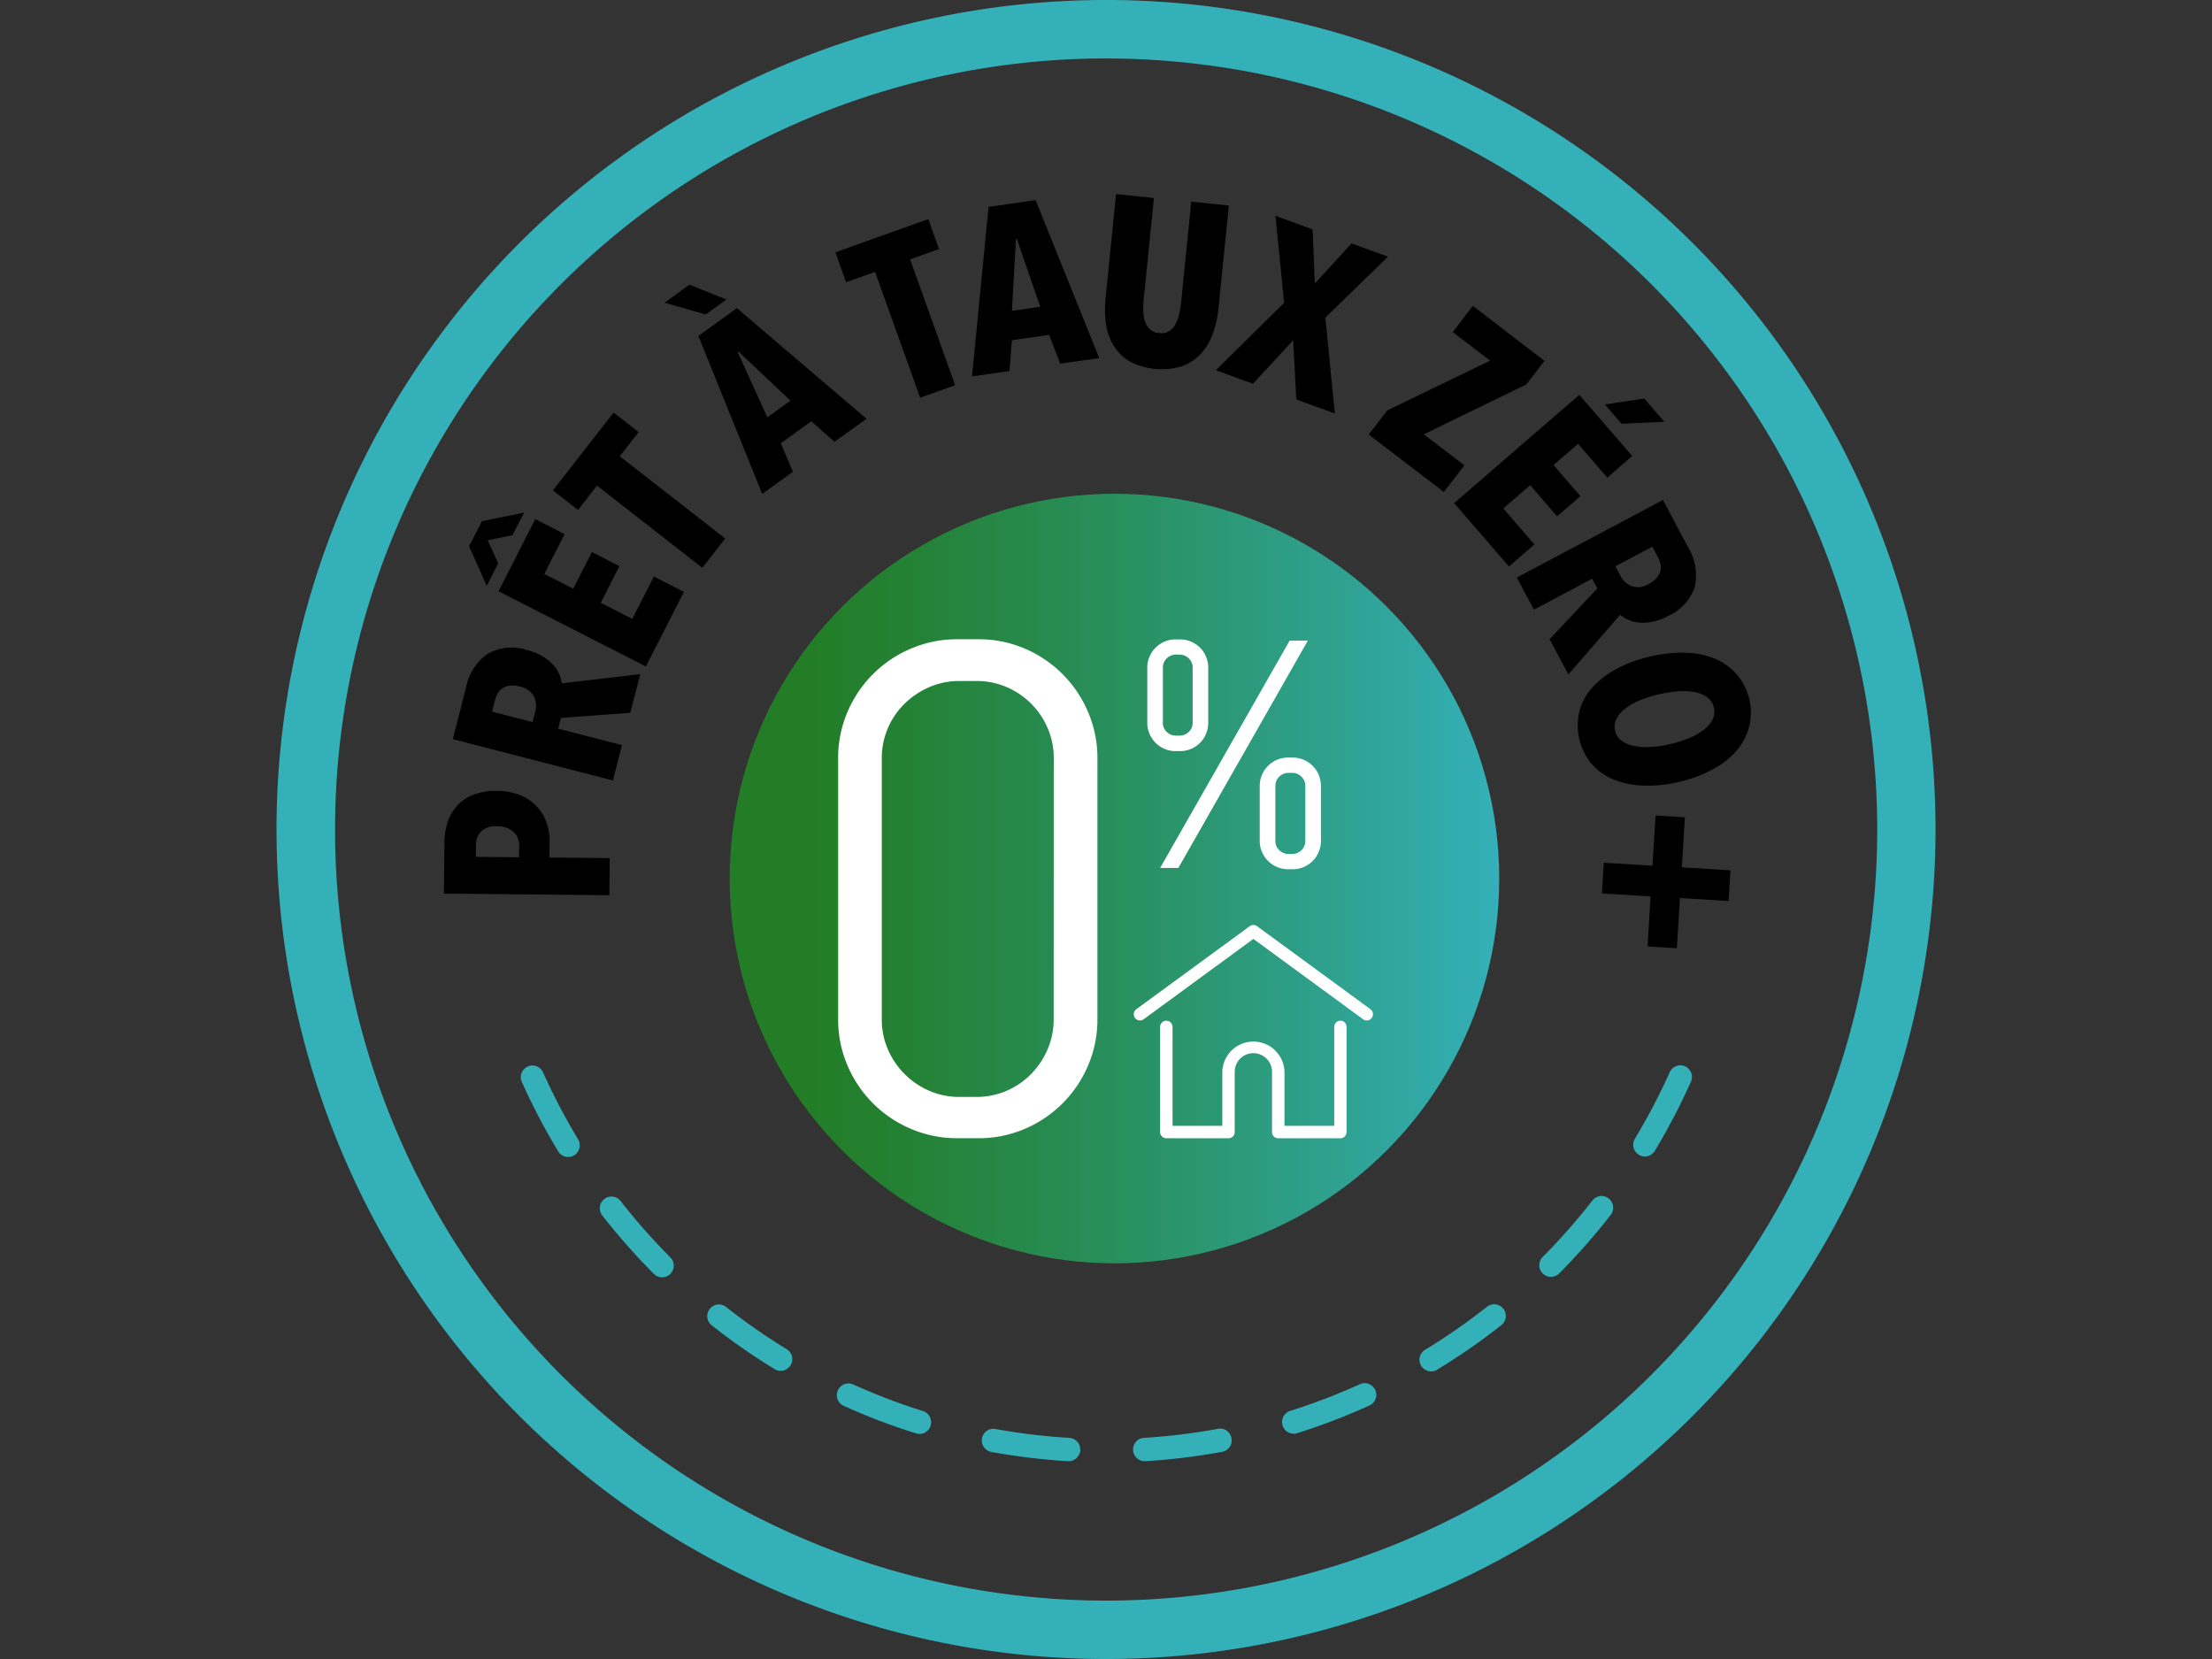 <svg height="75" viewBox="0 0 100 75" width="100" xmlns="http://www.w3.org/2000/svg" xmlns:xlink="http://www.w3.org/1999/xlink"><rect x="0" y="0" width="100" height="75" fill="#333333" stroke="none"/><clipPath id="a"><path d="m10658-330h100v75h-100z"/></clipPath><linearGradient id="b" gradientUnits="objectBoundingBox" x2="1" y1=".5" y2=".5"><stop offset=".097" stop-color="#237d26"/><stop offset=".229" stop-color="#248134"/><stop offset=".479" stop-color="#288e59"/><stop offset=".818" stop-color="#2fa395"/><stop offset="1" stop-color="#34b0b9"/></linearGradient><g clip-path="url(#a)" transform="translate(-10658 330)"><g transform="translate(10486.739 -689.256)"><path d="m193.721 395.01a2.783 2.783 0 0 1 1.076.2 2.14 2.14 0 0 1 .744.519 2.093 2.093 0 0 1 .432.731 2.474 2.474 0 0 1 .134.825l-.007.738 2.726.027-.017 1.677-7.479-.073.024-2.351a3.025 3.025 0 0 1 .123-.816 2.114 2.114 0 0 1 .393-.741 1.931 1.931 0 0 1 .729-.537 2.7 2.7 0 0 1 1.122-.199zm.017 1.6a.943.943 0 0 0 -.733.239.861.861 0 0 0 -.226.6l-.007.544 1.955.019.006-.543a.8.8 0 0 0 -.254-.6 1.035 1.035 0 0 0 -.74-.256z"/><path d="m199.755 391.478-3.137.234-.124.486 2.884.742-.408 1.6-7.238-1.869.6-2.345a2.416 2.416 0 0 1 .974-1.512 2.193 2.193 0 0 1 1.783-.168 2.549 2.549 0 0 1 .692.278 1.979 1.979 0 0 1 .48.381 1.57 1.57 0 0 1 .282.43 1.374 1.374 0 0 1 .111.414l3.554-.417zm-5-1.184a1.151 1.151 0 0 0 -.47-.04.768.768 0 0 0 -.328.132.7.7 0 0 0 -.209.239 1.326 1.326 0 0 0 -.112.286l-.134.517 1.835.472.125-.488a.956.956 0 0 0 -.062-.67.905.905 0 0 0 -.646-.447z"/><path d="m194.427 383.451-1.121.229.479 1.038-.519 1.019-.8-1.785.58-1.132 1.908-.392zm6.034 5.935-6.662-3.4 1.66-3.262 1.325.679-.917 1.8 1.309.667.845-1.656 1.242.634-.844 1.658 1.427.729.977-1.913 1.355.691z"/><path d="m199.28 379.885 4.765 3.715-1.032 1.325-4.765-3.716-.854 1.1-1.134-.884 2.74-3.517 1.132.882z"/><path d="m202.43 372.127 1.67.67-.936.676-1.86-.533zm6.556 7.1-1.048-.925-1.379.993.546 1.289-1.386 1-2.885-7.141 1.742-1.255 5.858 5zm-4.343-4.083-.034.024 1.34 2.956 1.048-.755z"/><path d="m212.406 370.983 2.034 5.688-1.58.566-2.039-5.69-1.309.467-.484-1.352 4.2-1.5.483 1.352z"/><path d="m219.189 375.693-.5-1.3-1.682.244-.111 1.391-1.693.245.749-7.664 2.126-.306 2.878 7.143zm-1.957-5.629-.043.006-.18 3.239 1.279-.186z"/><path d="m226.073 374.382a2.619 2.619 0 0 1 -.546.889 2.158 2.158 0 0 1 -.86.551 3.141 3.141 0 0 1 -2.351-.235 2.149 2.149 0 0 1 -.714-.714 2.561 2.561 0 0 1 -.342-.982 4.729 4.729 0 0 1 -.016-1.168l.471-4.689 1.712.172-.457 4.54a4.259 4.259 0 0 0 -.021.593 1.5 1.5 0 0 0 .086.479.82.82 0 0 0 .223.338.687.687 0 0 0 .408.155.672.672 0 0 0 .426-.073.8.8 0 0 0 .286-.285 1.516 1.516 0 0 0 .179-.453 4.232 4.232 0 0 0 .1-.584l.458-4.542 1.7.172-.473 4.689a4.454 4.454 0 0 1 -.269 1.147z"/><path d="m229.864 377.317-.14-2.682-1.819 1.97-1.678-.612 3.087-3.048-.391-3.931 1.678.612.1 2.447 1.661-1.813 1.646.6-2.829 2.752.425 4.336z"/><path d="m233.139 378.9.835-1.089 4.652-2.25-1.688-1.295.907-1.182 3.238 2.486-.816 1.063-4.639 2.258 1.835 1.4-.928 1.206z"/><path d="m237 382 5.659-4.893 2.392 2.766-1.128.975-1.32-1.529-1.111.96 1.215 1.406-1.055.911-1.214-1.407-1.217 1.05 1.406 1.631-1.15.995zm7.568-3.588-.755-.871 1.78-.267.908 1.048z"/><path d="m241.316 388.152 2.156-2.293-.234-.44-2.63 1.4-.773-1.453 6.606-3.507 1.135 2.141a2.422 2.422 0 0 1 .306 1.773 2.191 2.191 0 0 1 -1.2 1.325 2.519 2.519 0 0 1 -.7.262 2.037 2.037 0 0 1 -.612.043 1.558 1.558 0 0 1 -.5-.13 1.3 1.3 0 0 1 -.362-.228l-2.345 2.7zm4.485-2.5a1.171 1.171 0 0 0 .373-.287.782.782 0 0 0 .155-.32.689.689 0 0 0 -.006-.316 1.371 1.371 0 0 0 -.111-.286l-.251-.473-1.67.888.235.443a.953.953 0 0 0 .5.454.9.9 0 0 0 .777-.1z"/><path d="m247.184 394.6a6 6 0 0 1 -1.631.17 3.93 3.93 0 0 1 -1.349-.275 2.692 2.692 0 0 1 -.991-.708 2.727 2.727 0 0 1 -.553-2.363 2.65 2.65 0 0 1 .575-1.073 3.9 3.9 0 0 1 1.087-.844 6.04 6.04 0 0 1 1.529-.569 6.154 6.154 0 0 1 1.613-.173 3.759 3.759 0 0 1 1.333.274 2.63 2.63 0 0 1 .972 4.153 3.855 3.855 0 0 1 -1.072.843 6.053 6.053 0 0 1 -1.514.565zm-.4-1.709a5.081 5.081 0 0 0 .863-.276 2.9 2.9 0 0 0 .653-.378 1.355 1.355 0 0 0 .388-.459.778.778 0 0 0 .054-.529.788.788 0 0 0 -.284-.455 1.308 1.308 0 0 0 -.553-.244 2.759 2.759 0 0 0 -.752-.044 5.654 5.654 0 0 0 -.894.138 5.523 5.523 0 0 0 -.871.276 2.827 2.827 0 0 0 -.661.373 1.363 1.363 0 0 0 -.389.465.761.761 0 0 0 -.059.534.745.745 0 0 0 .289.447 1.391 1.391 0 0 0 .555.239 2.828 2.828 0 0 0 .759.048 5.124 5.124 0 0 0 .903-.137z"/><path d="m245.881 399.781-2.2-.135.086-1.387 2.2.136.139-2.272 1.325.083-.139 2.261 2.2.135-.085 1.388-2.2-.136-.139 2.27-1.325-.083z"/><path d="m221.262 434.256a37.5 37.5 0 1 1 37.5-37.5 37.5 37.5 0 0 1 -37.5 37.5zm0-72.358a34.859 34.859 0 1 0 34.864 34.862 34.858 34.858 0 0 0 -34.864-34.86z" fill="#34b0b9"/><circle cx="17.395" cy="17.395" fill="url(#b)" r="17.395" transform="translate(204.248 381.578)"/><path d="m233.217 404.88-5.127-3.753a.28.28 0 0 0 -.331 0l-5.127 3.753a.281.281 0 0 0 .332.454l4.96-3.632 4.959 3.632a.281.281 0 1 0 .332-.454z" fill="#fff"/><path d="m231.859 405.4a.281.281 0 0 0 -.281.281v4.472h-2.248v-2.441a1.406 1.406 0 0 0 -2.811 0v2.441h-2.25v-4.472a.281.281 0 0 0 -.562 0v4.753a.281.281 0 0 0 .281.281h2.812a.281.281 0 0 0 .28-.259v-2.745a.843.843 0 0 1 1.686 0v2.744a.28.28 0 0 0 .279.26h2.811a.281.281 0 0 0 .28-.281v-4.754a.281.281 0 0 0 -.276-.281z" fill="#fff"/><path d="m220.452 407.423a5.4 5.4 0 0 1 -2.869 2.869 5.26 5.26 0 0 1 -2.1.421h-.933a5.31 5.31 0 0 1 -2.1-.421 5.385 5.385 0 0 1 -2.877-2.869 5.26 5.26 0 0 1 -.421-2.1v-11.778a5.255 5.255 0 0 1 .421-2.1 5.39 5.39 0 0 1 2.877-2.87 5.308 5.308 0 0 1 2.1-.42h.933a5.259 5.259 0 0 1 2.1.42 5.412 5.412 0 0 1 2.869 2.874 5.255 5.255 0 0 1 .421 2.1v11.781a5.26 5.26 0 0 1 -.421 2.093zm-1.552-13.878a3.4 3.4 0 0 0 -.275-1.369 3.518 3.518 0 0 0 -1.858-1.859 3.41 3.41 0 0 0 -1.37-.275h-.749a3.409 3.409 0 0 0 -1.37.275 3.642 3.642 0 0 0 -1.121.749 3.477 3.477 0 0 0 -.757 1.11 3.4 3.4 0 0 0 -.275 1.369v11.781a3.409 3.409 0 0 0 .275 1.37 3.585 3.585 0 0 0 1.874 1.874 3.409 3.409 0 0 0 1.37.276h.749a3.409 3.409 0 0 0 1.37-.276 3.471 3.471 0 0 0 1.109-.757 3.643 3.643 0 0 0 .749-1.121 3.409 3.409 0 0 0 .275-1.37z" fill="#fff"/><path d="m225.783 392.428a1.216 1.216 0 0 1 -.268.408 1.31 1.31 0 0 1 -.408.275 1.2 1.2 0 0 1 -.5.1h-.2a1.206 1.206 0 0 1 -.5-.1 1.31 1.31 0 0 1 -.408-.275 1.293 1.293 0 0 1 -.272-.408 1.232 1.232 0 0 1 -.1-.492v-2.5a1.216 1.216 0 0 1 .1-.49 1.3 1.3 0 0 1 .272-.408 1.367 1.367 0 0 1 .408-.276 1.223 1.223 0 0 1 .5-.1h.2a1.216 1.216 0 0 1 .5.1 1.368 1.368 0 0 1 .408.276 1.223 1.223 0 0 1 .268.408 1.249 1.249 0 0 1 .1.49v2.5a1.266 1.266 0 0 1 -.1.492zm-2.074 6.065 5.855-10.277h.823l-5.854 10.277zm1.469-9.058a.572.572 0 0 0 -.174-.416.644.644 0 0 0 -.191-.125.6.6 0 0 0 -.236-.046h-.144a.6.6 0 0 0 -.236.046.644.644 0 0 0 -.191.125.6.6 0 0 0 -.128.187.576.576 0 0 0 -.046.229v2.5a.551.551 0 0 0 .174.408.594.594 0 0 0 .427.169h.144a.592.592 0 0 0 .427-.169.55.55 0 0 0 .174-.408zm5.7 8.331a1.223 1.223 0 0 1 -.269.408 1.341 1.341 0 0 1 -.408.277 1.251 1.251 0 0 1 -.51.1h-.2a1.232 1.232 0 0 1 -.5-.1 1.343 1.343 0 0 1 -.408-.277 1.268 1.268 0 0 1 -.272-.408 1.2 1.2 0 0 1 -.1-.49v-2.496a1.2 1.2 0 0 1 .1-.49 1.268 1.268 0 0 1 .272-.408 1.343 1.343 0 0 1 .408-.277 1.234 1.234 0 0 1 .5-.1h.2a1.25 1.25 0 0 1 .51.1 1.343 1.343 0 0 1 .408.277 1.223 1.223 0 0 1 .269.408 1.291 1.291 0 0 1 .1.49v2.495a1.29 1.29 0 0 1 -.1.49zm-.606-2.985a.564.564 0 0 0 -.048-.229.532.532 0 0 0 -.128-.185.636.636 0 0 0 -.19-.126.593.593 0 0 0 -.236-.046h-.15a.593.593 0 0 0 -.236.046.641.641 0 0 0 -.191.126.579.579 0 0 0 -.129.186.6.6 0 0 0 -.046.229v2.495a.6.6 0 0 0 .046.229.579.579 0 0 0 .129.185.64.64 0 0 0 .191.126.593.593 0 0 0 .236.046h.15a.594.594 0 0 0 .236-.046.635.635 0 0 0 .19-.126.532.532 0 0 0 .128-.186.564.564 0 0 0 .048-.229z" fill="#fff"/><g fill="#34b0b9"><path d="m212.991 423.049a27.679 27.679 0 0 1 -3.146-1.2.516.516 0 0 0 -.408-.017.529.529 0 0 0 -.034.978 28.269 28.269 0 0 0 3.268 1.246.5.5 0 0 0 .161.025.523.523 0 0 0 .5-.371.531.531 0 0 0 -.341-.661z"/><path d="m204.086 418.341a.53.53 0 0 0 -.389-.109.51.51 0 0 0 -.35.2.528.528 0 0 0 .09.74 29.079 29.079 0 0 0 2.878 2 .528.528 0 0 0 .546-.9 28.335 28.335 0 0 1 -2.775-1.931z"/><path d="m195.821 407.756a.527.527 0 1 0 -.958.437 29.314 29.314 0 0 0 1.631 3.112.525.525 0 0 0 .451.256.517.517 0 0 0 .274-.077.53.53 0 0 0 .176-.725 28.043 28.043 0 0 1 -1.574-3.003z"/><path d="m199.317 413.552a.526.526 0 0 0 -.357-.2.51.51 0 0 0 -.384.112.53.53 0 0 0 -.088.739 29.468 29.468 0 0 0 2.323 2.633.527.527 0 1 0 .744-.746 28.878 28.878 0 0 1 -2.238-2.538z"/><path d="m243.6 413.329a.516.516 0 0 0 -.349.2 28.6 28.6 0 0 1 -2.237 2.541.527.527 0 1 0 .745.745 29.31 29.31 0 0 0 2.321-2.637.533.533 0 0 0 -.092-.74.548.548 0 0 0 -.389-.113z"/><path d="m247.444 407.467a.51.51 0 0 0 -.4-.017.531.531 0 0 0 -.3.28 28.4 28.4 0 0 1 -1.572 3.005.532.532 0 0 0 .176.726.527.527 0 0 0 .724-.177 29.322 29.322 0 0 0 1.631-3.12.529.529 0 0 0 -.259-.7z"/><path d="m238.495 418.322a27.524 27.524 0 0 1 -2.769 1.931.528.528 0 1 0 .545.9 29.025 29.025 0 0 0 2.876-2 .528.528 0 0 0 -.652-.83z"/><path d="m219.611 424.259a27.813 27.813 0 0 1 -3.338-.4.51.51 0 0 0 -.393.077.53.53 0 0 0 .2.96 29.223 29.223 0 0 0 3.486.419h.015a.529.529 0 0 0 .032-1.056z"/><path d="m233.139 421.816a.528.528 0 0 0 -.4.016 27.994 27.994 0 0 1 -3.148 1.206.528.528 0 0 0 -.347.661.522.522 0 0 0 .5.371.511.511 0 0 0 .157-.023 28.565 28.565 0 0 0 3.269-1.251.53.53 0 0 0 -.037-.98z"/><path d="m226.325 423.85a27.867 27.867 0 0 1 -3.346.408.528.528 0 0 0 .034 1.055h.033a28.739 28.739 0 0 0 3.466-.424.524.524 0 0 0 .423-.612.537.537 0 0 0 -.229-.351.491.491 0 0 0 -.38-.076z"/></g></g></g></svg>